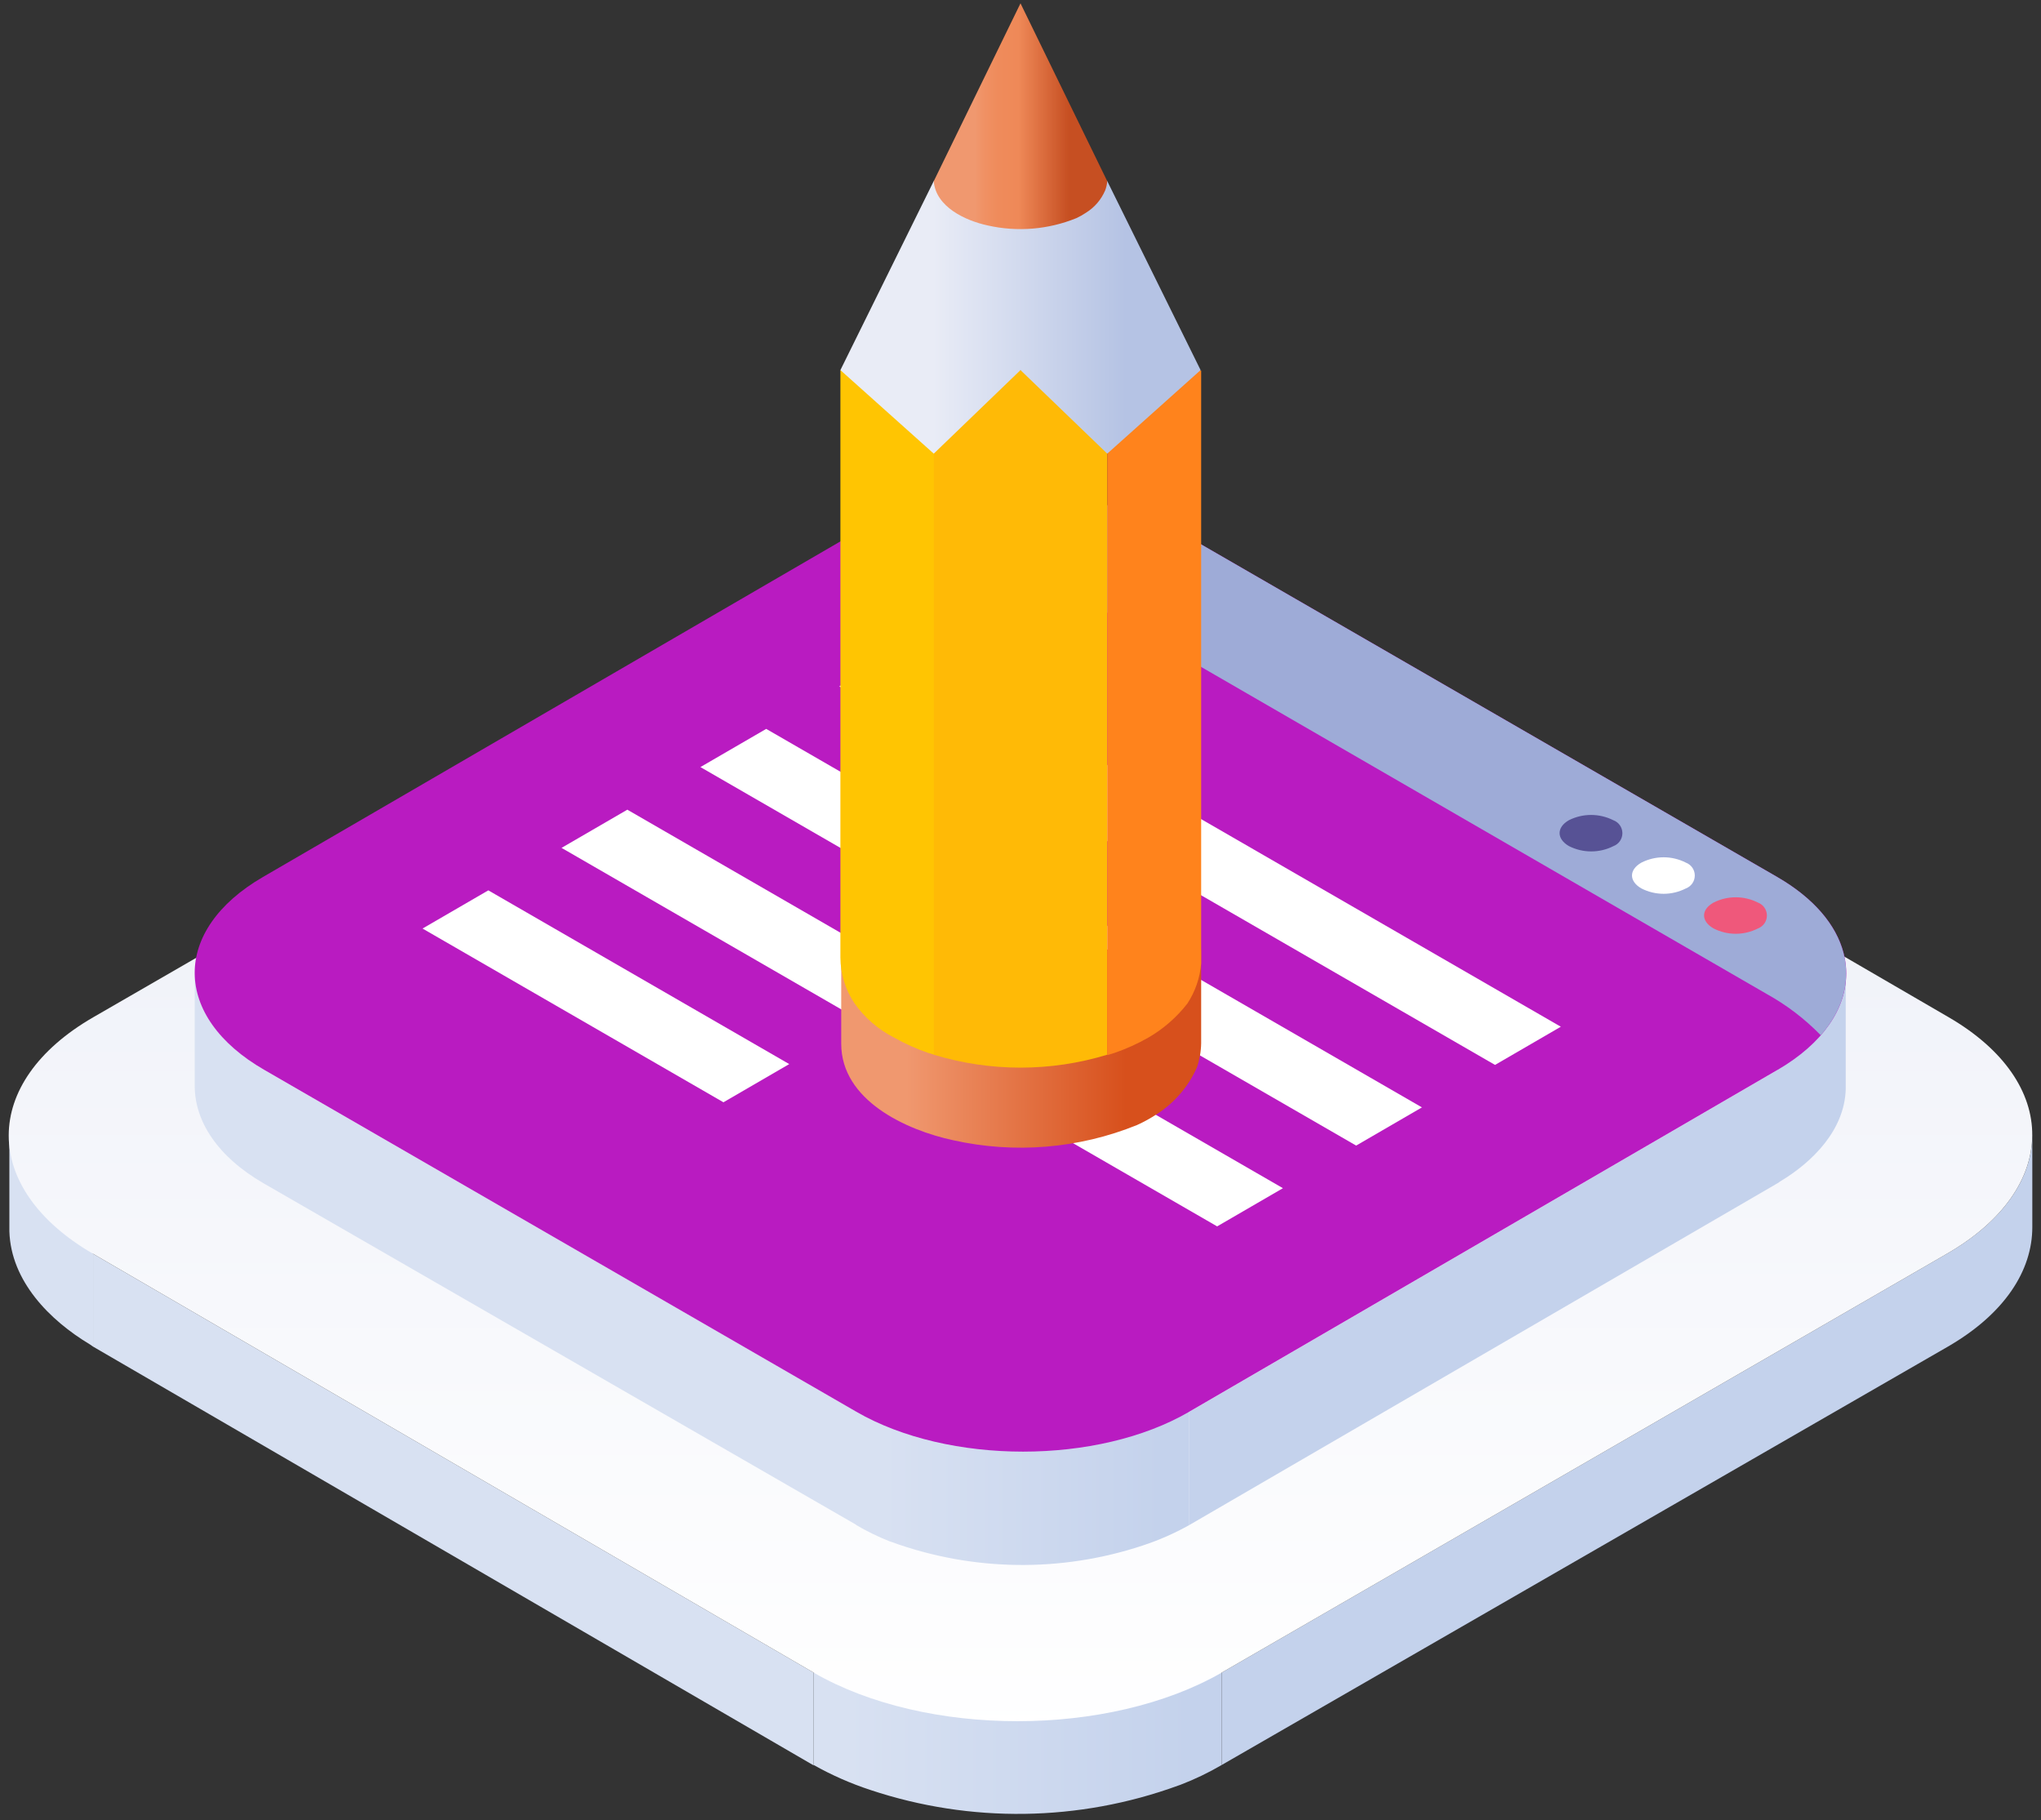 <?xml version="1.0" encoding="UTF-8"?>
<svg width="120px" height="107px" viewBox="0 0 120 107" version="1.1" xmlns="http://www.w3.org/2000/svg" xmlns:xlink="http://www.w3.org/1999/xlink">
    <rect x="0" y="0" width="120" height="107" fill="#333333" stroke="none"/>
    <!-- Generator: Sketch 55.2 (78181) - https://sketchapp.com -->
    <title>ui web</title>
    <desc>Created with Sketch.</desc>
    <defs>
        <linearGradient x1="91.957%" y1="50.058%" x2="8.415%" y2="50.058%" id="linearGradient-1">
            <stop stop-color="#C4D2EC" offset="0%"></stop>
            <stop stop-color="#D8E1F2" offset="100%"></stop>
        </linearGradient>
        <linearGradient x1="50%" y1="100.018%" x2="50%" y2="0.003%" id="linearGradient-2">
            <stop stop-color="#FFFFFF" offset="0%"></stop>
            <stop stop-color="#E9ECF6" offset="100%"></stop>
        </linearGradient>
        <linearGradient x1="8.075%" y1="49.977%" x2="91.594%" y2="49.977%" id="linearGradient-3">
            <stop stop-color="#D8E1F2" offset="0%"></stop>
            <stop stop-color="#C4D2EC" offset="100%"></stop>
        </linearGradient>
        <linearGradient x1="79.195%" y1="50.129%" x2="18.123%" y2="50.129%" id="linearGradient-4">
            <stop stop-color="#D7501C" offset="0%"></stop>
            <stop stop-color="#F0986F" offset="100%"></stop>
        </linearGradient>
        <linearGradient x1="25.651%" y1="50.025%" x2="79.288%" y2="50.025%" id="linearGradient-5">
            <stop stop-color="#E9ECF6" offset="0%"></stop>
            <stop stop-color="#B5C3E4" offset="100%"></stop>
        </linearGradient>
        <linearGradient x1="77.822%" y1="50.015%" x2="23.768%" y2="50.015%" id="linearGradient-6">
            <stop stop-color="#C64F22" offset="0%"></stop>
            <stop stop-color="#EF8958" offset="54%"></stop>
            <stop stop-color="#EF8B5B" offset="75%"></stop>
            <stop stop-color="#F09164" offset="90%"></stop>
            <stop stop-color="#F0986F" offset="100%"></stop>
        </linearGradient>
    </defs>
    <g id="ui-web" stroke="none" stroke-width="1" fill="none" fill-rule="evenodd">
        <g id="Artboard-5-copy-4" fill-rule="nonzero">
            <path d="M5.473,73.708 L5.473,79.164 L5.286,79.034 C2.919,77.616 0.641,75.313 0.551,72.387 C0.547,72.336 0.547,72.284 0.551,72.233 L0.551,66.786 L5.473,73.708 Z" id="Path" fill="#D8E1F2"></path>
            <polygon id="Path" fill="#D8E1F2" points="47.838 98.327 47.838 103.782 5.473 79.164 5.473 73.708"></polygon>
            <path d="M114.462,73.708 C117.819,71.771 119.497,69.226 119.489,66.689 L119.489,72.144 C119.489,74.689 117.868,77.235 114.511,79.172 L71.83,103.758 L71.83,98.327 L114.462,73.708 Z" id="Path" fill="#C4D2EC"></path>
            <path d="M47.838,98.327 L71.83,98.327 L71.83,103.758 C71.052,104.212 70.239,104.603 69.397,104.925 C69.353,104.945 69.307,104.961 69.259,104.973 C63.431,107.097 57.055,107.186 51.17,105.225 C50.014,104.845 48.898,104.354 47.838,103.758 L47.838,98.327 Z" id="Path" fill="url(#linearGradient-1)"></path>
            <path d="M5.489,59.798 L48.138,35.18 C54.803,31.33 65.578,31.33 72.203,35.18 L114.568,59.798 C121.159,63.624 121.127,69.866 114.462,73.708 L71.83,98.327 C65.197,102.136 54.43,102.136 47.838,98.327 L5.473,73.708 C-1.143,69.866 -1.143,63.624 5.489,59.798 Z" id="Path" fill="url(#linearGradient-2)"></path>
            <path d="M104.497,62.911 L69.924,82.998 L69.924,89.653 L104.497,69.566 C104.553,69.538 104.605,69.502 104.651,69.461 C106.589,68.302 108.446,66.421 108.519,64.038 C108.523,63.997 108.523,63.957 108.519,63.916 L108.519,57.261 L104.497,62.911 Z" id="Path" fill="#C4D2EC"></path>
            <path d="M15.551,62.911 C12.811,61.29 11.441,59.247 11.449,57.18 L11.449,63.835 C11.449,65.902 12.77,67.986 15.503,69.566 L50.368,89.653 L50.368,82.998 L15.551,62.911 Z" id="Path" fill="#D8E1F2"></path>
            <path d="M69.924,82.998 L50.343,82.998 L50.343,89.653 C50.972,90.022 51.628,90.342 52.305,90.61 L52.427,90.65 C57.185,92.378 62.388,92.449 67.192,90.853 C68.139,90.542 69.054,90.14 69.924,89.653 L69.924,82.998 Z" id="Path" fill="url(#linearGradient-3)"></path>
            <path d="M104.489,51.555 L69.681,31.46 C64.241,28.323 55.443,28.323 50.043,31.46 L15.462,51.555 C10.078,54.675 10.111,59.774 15.551,62.903 L50.343,82.99 C55.759,86.119 64.549,86.119 69.924,82.99 L104.497,62.903 C109.905,59.766 109.897,54.675 104.489,51.555 Z" id="Path" fill="#B91BC1"></path>
            <path d="M57.138,31.411 C56.085,30.816 54.984,30.312 53.846,29.903 C59.003,28.468 65.384,28.979 69.681,31.46 L104.489,51.555 C108.835,54.067 109.686,57.845 107.051,60.86 C106.115,59.897 105.041,59.078 103.865,58.428 L57.138,31.411 Z" id="Path" fill="#9EABD7"></path>
            <path d="M94.865,48.223 C95.18,48.342 95.388,48.644 95.388,48.981 C95.388,49.318 95.18,49.619 94.865,49.739 C94.042,50.156 93.069,50.156 92.246,49.739 C91.516,49.317 91.508,48.636 92.246,48.215 C93.071,47.803 94.042,47.806 94.865,48.223 L94.865,48.223 Z" id="Path" fill="#575295"></path>
            <path d="M99.122,50.712 C99.437,50.831 99.645,51.133 99.645,51.469 C99.645,51.806 99.437,52.108 99.122,52.227 C98.3,52.649 97.325,52.649 96.503,52.227 C95.773,51.806 95.765,51.133 96.503,50.712 C97.325,50.293 98.299,50.293 99.122,50.712 L99.122,50.712 Z" id="Path" fill="#FFFFFF"></path>
            <path d="M103.362,53.062 C103.677,53.182 103.885,53.483 103.885,53.82 C103.885,54.157 103.677,54.459 103.362,54.578 C102.54,54.999 101.565,54.999 100.743,54.578 C100.014,54.157 99.997,53.484 100.743,53.062 C101.566,52.644 102.539,52.644 103.362,53.062 L103.362,53.062 Z" id="Path" fill="#EF587B"></path>
            <polygon id="Path" fill="#FFFFFF" points="53.214 38.107 49.346 40.352 87.9 62.603 91.768 60.358"></polygon>
            <polygon id="Path" fill="#FFFFFF" points="24.843 54.586 42.535 64.8 46.403 62.554 28.711 52.341"></polygon>
            <polygon id="Path" fill="#FFFFFF" points="41.181 45.094 79.735 67.345 83.603 65.1 45.049 42.849"></polygon>
            <polygon id="Path" fill="#FFFFFF" points="33.016 49.844 71.562 72.095 75.43 69.85 36.884 47.599"></polygon>
            <path d="M49.459,55.794 L49.459,61.355 C49.459,64.694 53.286,66.437 56.035,67.029 C59.647,67.838 63.42,67.527 66.851,66.137 C67.268,65.948 67.67,65.726 68.051,65.473 C69.07,64.81 69.876,63.867 70.37,62.757 C70.53,62.295 70.615,61.811 70.622,61.322 L70.622,55.826 L49.459,55.794 Z" id="Path" fill="url(#linearGradient-4)"></path>
            <path d="M49.411,21.757 L49.411,56.288 C49.415,57.237 49.697,58.165 50.222,58.955 C50.824,59.82 51.632,60.522 52.573,60.998 C53.211,61.359 53.882,61.661 54.576,61.898 L54.932,62.003 L54.932,21.757 L49.411,21.757 Z" id="Path" fill="#FFC502"></path>
            <path d="M54.9,21.757 L54.9,62.003 C58.224,63.016 61.776,63.016 65.1,62.003 L65.1,21.757 L54.9,21.757 Z" id="Path" fill="#FFBA06"></path>
            <path d="M65.1,21.757 L65.1,62.028 L65.522,61.898 C66.213,61.661 66.881,61.359 67.516,60.998 C68.403,60.484 69.182,59.804 69.811,58.996 C70.274,58.29 70.553,57.479 70.622,56.637 L70.622,21.781 L65.1,21.757 Z" id="Path" fill="#FF831C"></path>
            <polygon id="Path" fill="url(#linearGradient-5)" points="65.1 10.643 60 10.643 54.9 10.643 49.411 21.757 54.9 26.669 60 21.757 65.1 26.669 70.589 21.757"></polygon>
            <path d="M60,0.195 L54.9,10.651 L54.9,10.651 C55.014,12.159 56.757,12.97 58.07,13.253 C59.811,13.647 61.631,13.497 63.284,12.824 C63.484,12.732 63.677,12.623 63.859,12.5 C64.357,12.189 64.747,11.733 64.978,11.194 C65.045,11.02 65.086,10.837 65.1,10.651 L65.1,10.651 L60,0.195 Z" id="Path" fill="url(#linearGradient-6)"></path>
        </g>
    </g>
</svg>